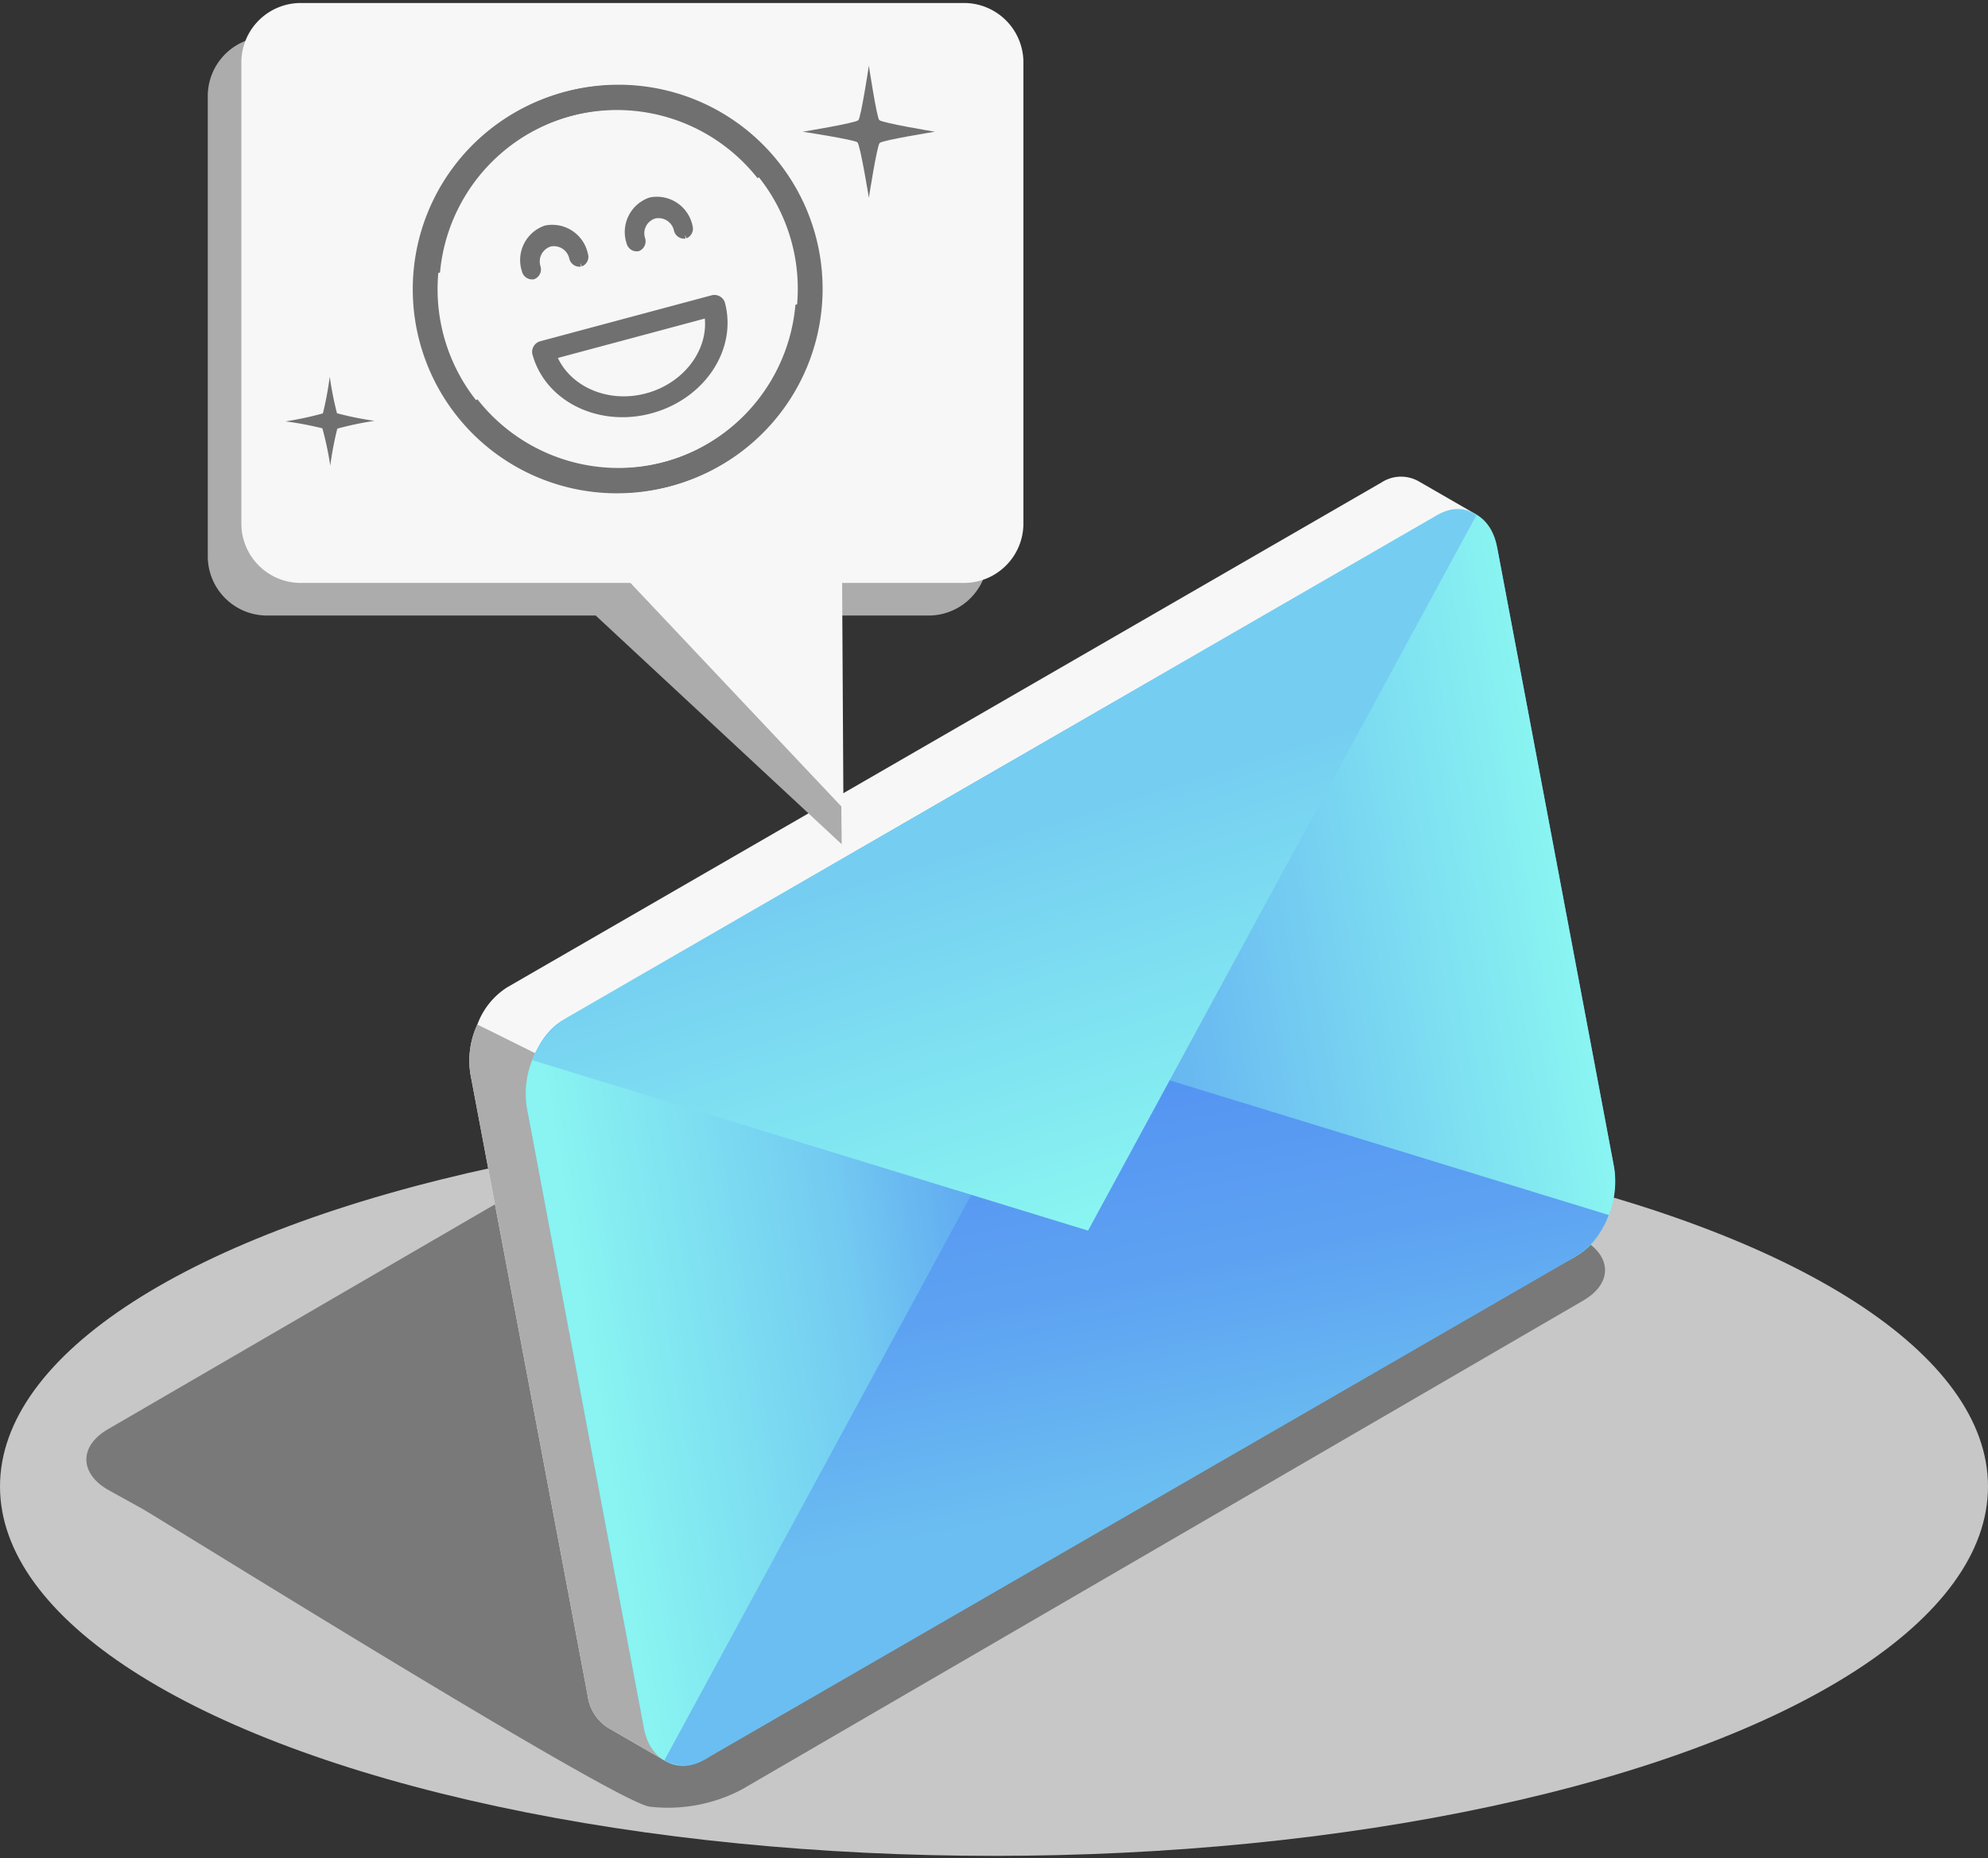 <svg xmlns="http://www.w3.org/2000/svg" xmlns:xlink="http://www.w3.org/1999/xlink" width="269.521" height="252" viewBox="0 0 269.521 252"><rect x="0" y="0" width="269.521" height="252" fill="#333333" stroke="none"/><defs><style>.a{fill:#c7c7c7;}.b,.k,.l{fill:#707070;}.b{opacity:0.9;}.c{fill:#f7f7f7;}.d{fill:#acacac;}.e{fill:url(#a);}.f{fill:url(#b);}.g{fill:url(#c);}.h{fill:url(#d);}.i{fill:url(#e);}.j{fill:none;}.k{stroke:#707070;}</style><linearGradient id="a" x1="-12.863" y1="-2.826" x2="-11.722" y2="-2.826" gradientUnits="objectBoundingBox"><stop offset="0" stop-color="#7bdaff"/><stop offset="1" stop-color="#59bdef"/></linearGradient><linearGradient id="b" x1="0.117" y1="0.622" x2="0.913" y2="0.407" gradientUnits="objectBoundingBox"><stop offset="0" stop-color="#89f4f1"/><stop offset="0.512" stop-color="#73cbf1"/><stop offset="1" stop-color="#528ef2"/></linearGradient><linearGradient id="c" x1="0.117" y1="0.622" x2="0.913" y2="0.407" gradientUnits="objectBoundingBox"><stop offset="0" stop-color="#5fa7f1"/><stop offset="0.522" stop-color="#75cff1"/><stop offset="1" stop-color="#89f4f1"/></linearGradient><linearGradient id="d" x1="0.419" y1="0.053" x2="0.567" y2="0.606" gradientUnits="objectBoundingBox"><stop offset="0" stop-color="#5493f2"/><stop offset="0.498" stop-color="#5da2f2"/><stop offset="1" stop-color="#6bbef1"/></linearGradient><linearGradient id="e" x1="0.384" y1="0.5" x2="0.591" y2="1" gradientUnits="objectBoundingBox"><stop offset="0" stop-color="#75cef1"/><stop offset="1" stop-color="#8af6f1"/></linearGradient></defs><g transform="translate(-565.62 -365.882)"><ellipse class="a" cx="134.76" cy="50.091" rx="134.76" ry="50.091" transform="translate(565.62 517.358)"/><path class="b" d="M363.059,225.068c3.9-2.268,3.9-5.942,0-8.209L297.33,176.2c-5.573-3.238-14.605-3.238-20.178,0L163.021,242.535c-3.9,2.266-3.9,5.941,0,8.209l4.634,2.565c3.9,2.268,64.372,39.983,68.855,40.412a21.493,21.493,0,0,0,12.417-2.319Z" transform="translate(417.235 317.153)"/><g transform="translate(629.243 430.513)"><path class="c" d="M-240.095,191.881h0c.031-.079.063-.159.1-.237.022-.057.047-.112.07-.169s.048-.116.075-.174a10.058,10.058,0,0,1,3.982-4.887l.485-.279h0l58.795-33.957,58.795-33.958h0l.484-.28a4.838,4.838,0,0,1,4.863-.221c.04.018.078.041.116.061s.078.041.116.064l7.763,4.477-4.476,1.9L-93.4,206.539a11.652,11.652,0,0,1-.843,6.575c-.024.06-.049.118-.073.177s-.047.111-.071.167a10.06,10.06,0,0,1-3.984,4.889L-215.64,286.075l1.08,5.165-7.354-4.259c-.038-.022-.077-.041-.115-.063a6.042,6.042,0,0,1-2.915-4.405l-15.9-84.293A11.584,11.584,0,0,1-240.095,191.881Z" transform="translate(241.006 -117.164)"/><path class="d" d="M-240.095,185.773h0c.031-.079.063-.159.1-.237.022-.057.047-.112.07-.169s10.849,5.4,10.875,5.338c.887-2.113,10.389,4.642,12.1,3.654l5.055-2.247V190.7l49.232-22.566,38.925-19.45-6.329,4.119,10.229,5.516c1.711-.988,8.04-15.818,9.472-15.044.04.019-3.581-2.671-3.542-2.651s1.423,10.365,1.461,10.388l8.21-10.388-3.98,10.388L-93.4,200.431a11.652,11.652,0,0,1-.843,6.575c-.024.06-.049.118-.073.177s-.047.111-.071.167a10.06,10.06,0,0,1-3.984,4.889L-215.64,279.967l1.08,5.165-7.354-4.259c-.038-.022-.077-.041-.115-.063a6.042,6.042,0,0,1-2.915-4.405l-15.9-84.293A11.584,11.584,0,0,1-240.095,185.773Z" transform="translate(241.006 -111.055)"/><g transform="translate(7.625 4.407)"><path class="e" d="M-208.267,291.827-89.71,223.352c3.586-2.071,5.76-7.626,4.859-12.408l-15.672-83.091c-.9-4.782-4.54-6.98-8.125-4.909l-118.558,68.475c-3.585,2.071-5.76,7.626-4.858,12.408l15.672,83.091C-215.49,291.7-211.852,293.9-208.267,291.827Z" transform="translate(232.342 -122.165)"/><path class="f" d="M-226.731,195.86l58.795-33.958,18.423,97.678-58.28,36.689c-3.853,2.225-7.656.421-8.5-4.029l-15.9-84.293A12.265,12.265,0,0,1-226.731,195.86Z" transform="translate(232.352 -126.885)"/><path class="g" d="M-100.458,123.238-159.252,157.2l18.307,97.064,59.426-30.614a12.262,12.262,0,0,0,5.456-12.087l-15.9-84.293C-92.8,122.816-96.606,121.012-100.458,123.238Z" transform="translate(223.668 -122.179)"/><path class="h" d="M-82.957,227.672a11.59,11.59,0,0,1-4.709,5.748l-117.589,67.916a5.59,5.59,0,0,1-5.739.286l52.685-97.066Z" transform="translate(229.815 -131.953)"/><path class="i" d="M-231.317,196.9a11.591,11.591,0,0,1,4.709-5.748l117.588-67.916a5.59,5.59,0,0,1,5.739-.286l-52.684,97.066Z" transform="translate(232.229 -122.179)"/></g></g><rect class="j" width="267" height="252" transform="translate(567.141 365.882)"/><path class="d" d="M288.265,24.892H378a8.038,8.038,0,0,1,8.012,8.065V95.3A8.038,8.038,0,0,1,378,103.37h-12.1l.294,31.012L332.846,103.37H288.265a8.038,8.038,0,0,1-8.012-8.065V32.957A8.038,8.038,0,0,1,288.265,24.892Z" transform="translate(313.536 345.98)"/><path class="c" d="M284.5,24.892h89.97a8.055,8.055,0,0,1,8.027,8.081V95.45a8.055,8.055,0,0,1-8.027,8.081h-16.55l.178,30.61-28.876-30.61H284.5a8.055,8.055,0,0,1-8.027-8.081V32.973A8.055,8.055,0,0,1,284.5,24.892Z" transform="translate(321.87 341.397)"/><g transform="translate(604.331 371.773)"><g transform="matrix(0.966, -0.259, 0.259, 0.966, 11.64, 14.123)"><g transform="translate(0 0)"><path class="k" d="M52.774,27.162A27.163,27.163,0,0,1,.492,37.5c.106.008.211.008.317.008a9.64,9.64,0,0,0,2.155-.24,24.8,24.8,0,1,0-.489-19.043,9.734,9.734,0,0,0-1.666-.142c-.272,0-.541.012-.809.037a27.161,27.161,0,0,1,52.774,9.043" transform="translate(1.792 0.003)"/><path class="k" d="M0,27.263a27.163,27.163,0,0,1,52.243-10.53c-.106-.008-.211-.007-.317-.007a9.636,9.636,0,0,0-2.154.248,24.8,24.8,0,1,0,.559,19.042A9.856,9.856,0,0,0,52,36.151c.272,0,.541-.013.809-.04A27.161,27.161,0,0,1,0,27.263" transform="translate(0)"/><path class="k" d="M13.009,12.347C5.82,12.347,0,7.228,0,.9A1,1,0,0,1,1.027,0H24.99a1,1,0,0,1,1.028.9c0,6.324-5.82,11.443-13.009,11.443M2.123,1.807c.548,4.879,5.2,8.734,10.886,8.734S23.416,6.686,23.9,1.807Z" transform="translate(14.326 31.788)"/><path class="k" d="M7.45,5.645a.923.923,0,0,1-.8-.973A2.635,2.635,0,0,0,4.127,1.946a2.635,2.635,0,0,0-2.52,2.726.923.923,0,0,1-.8.973A.923.923,0,0,1,0,4.672,4.433,4.433,0,0,1,4.127,0,4.433,4.433,0,0,1,8.253,4.672a.886.886,0,0,1-.8.973" transform="translate(15.866 16.803)"/><path class="k" d="M7.45,5.645a.923.923,0,0,1-.8-.973A2.635,2.635,0,0,0,4.127,1.946a2.6,2.6,0,0,0-2.52,2.726.923.923,0,0,1-.8.973A.923.923,0,0,1,0,4.672,4.433,4.433,0,0,1,4.127,0,4.433,4.433,0,0,1,8.253,4.672a.923.923,0,0,1-.8.973" transform="translate(30.551 16.803)"/></g></g><path class="l" d="M274.561,448.834s-1.159-7.125-1.546-7.513c-.36-.36-7.411-1.444-7.411-1.444s7.14-1.172,7.532-1.565c.358-.357,1.425-7.391,1.425-7.391s1.061,7.025,1.413,7.378c.395.394,7.542,1.577,7.542,1.577s-7.11,1.144-7.492,1.526c-.366.367-1.463,7.431-1.463,7.431" transform="translate(-195.476 -427.906)"/><path class="l" d="M237.523,489.91a43.82,43.82,0,0,0-1.071-5.051,44.961,44.961,0,0,0-4.993-.942,43.508,43.508,0,0,0,5.063-1.083,44.638,44.638,0,0,0,.93-4.98,45,45,0,0,0,.981,4.96,43.459,43.459,0,0,0,5.081,1.031,44,44,0,0,0-5.036,1.057,44.531,44.531,0,0,0-.955,5.008" transform="translate(-231.458 -432.669)"/></g></g></svg>